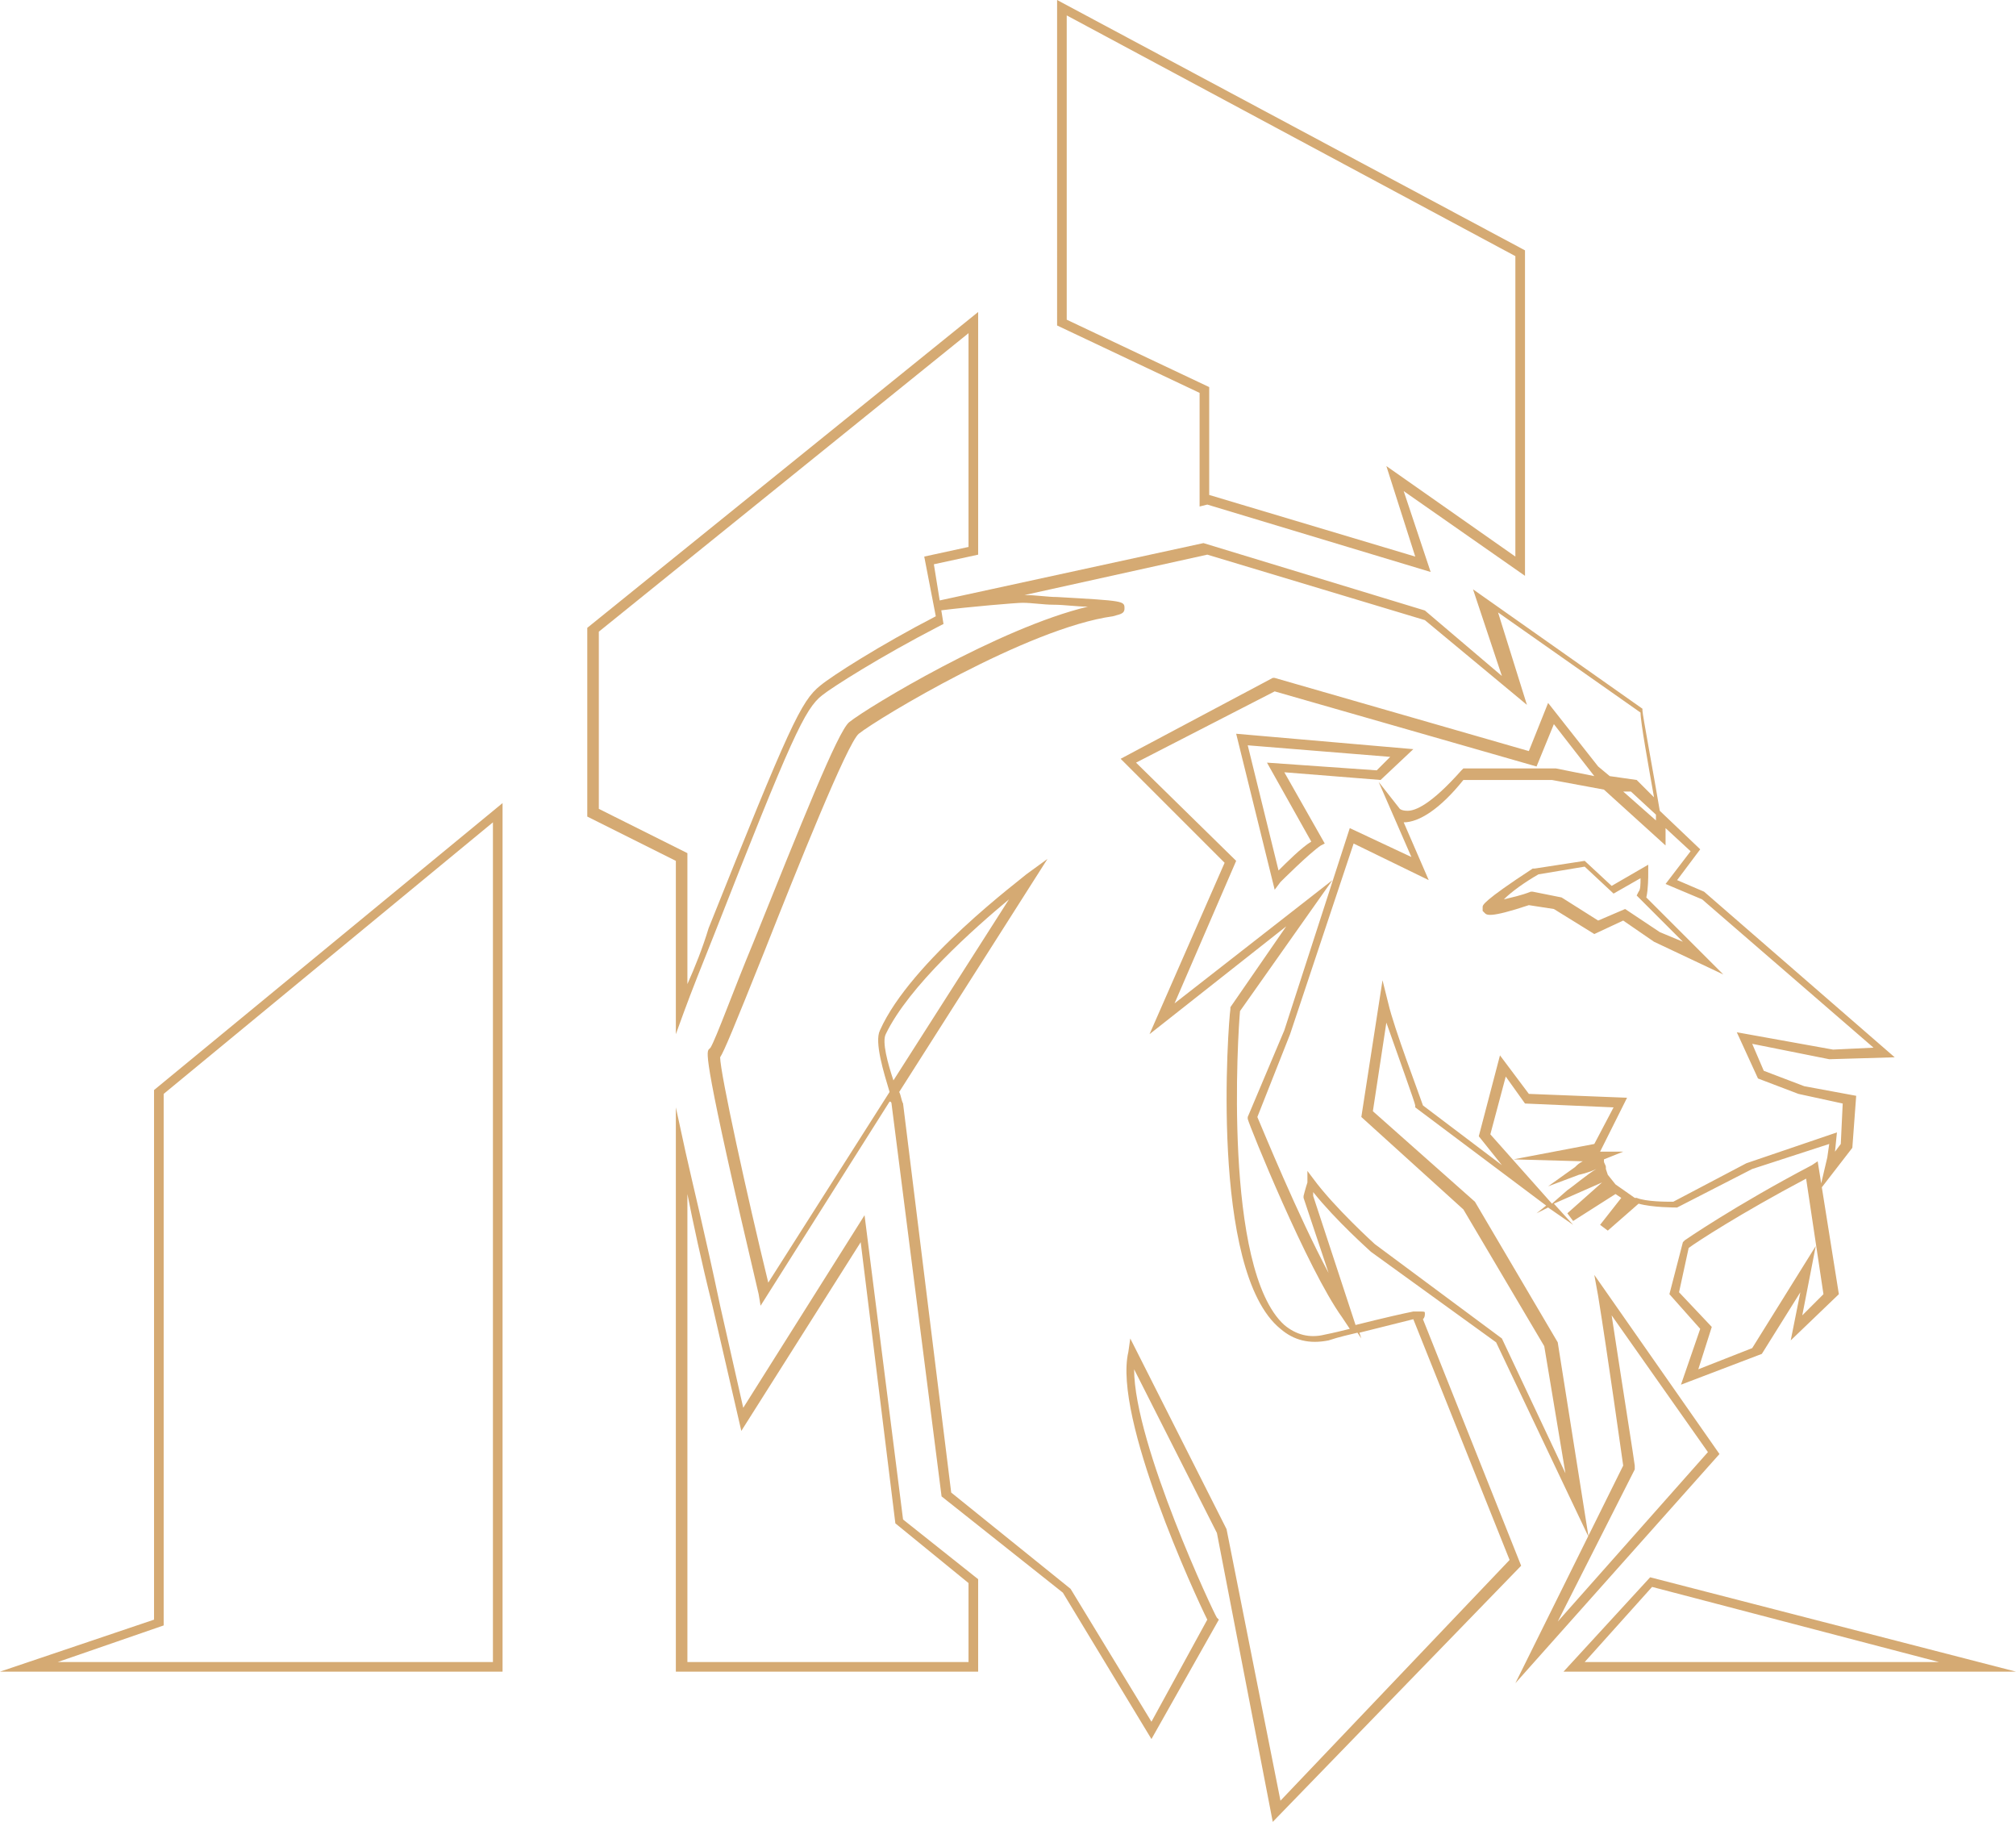 <svg version="1.1" id="Isolation_Mode" xmlns="http://www.w3.org/2000/svg" x="0" y="0" viewBox="0 0 104.7 94.6" style="enable-background:new 0 0 104.7 94.6" xml:space="preserve"><style>.st0{fill:#d5aa73}</style><path class="st0" d="m79.2 29.9-6.3-4.4 1.4 4.2-11.6-3.5-.4.1v-5.9l-7.4-3.5V0l24.3 13v16.9zm-16.4-4.2 10.7 3.2-1.5-4.7 6.7 4.7V13.3L55.4.8v15.8l7.4 3.5v5.6zM50.8 86.8H35.1V57.5l.5 2.3c.4 1.8 1 4.2 1.8 8l1.2 5.3 6.3-10 2 15.8 3.9 3.1v4.8zm-15.2-.5h14.7v-4.1l-3.8-3.1-1.8-14.6-6.2 9.8-1.5-6.5c-.6-2.4-1-4.3-1.3-5.8v24.3zM35.1 53.7v-9l-4.6-2.3v-9.8l20.3-16.4v12.6l-2.3.5.5 3.1-.2.1c-3.1 1.6-5.6 3.2-6.1 3.6-.9.7-1.6 2.2-5.6 12.4-.6 1.5-1.2 3-1.6 4.1l-.4 1.1zm-4-11.7 4.6 2.3v6.8c.4-.9.8-1.9 1.1-2.9 4.2-10.5 4.8-11.8 5.8-12.6.6-.5 3.1-2.1 6-3.6l-.6-3.1 2.3-.5V17.3L31.1 32.8V42zM26.1 86.8H0l8-2.7V56.6l18.1-14.9v45.1zM3 86.3h22.6V42.7L8.5 56.8v27.6L3 86.3z"/><path class="st0" d="m66.1 94.6-2.9-15-4.3-8.5c0 3.9 4.2 12.8 4.3 12.9l.1.1-3.5 6.2-4.6-7.6-6.3-5-2.6-20.4s0-.1-.1-.1l-6.7 10.6-.1-.6c-2.9-12.3-2.7-12.5-2.6-12.7l.1-.1c.3-.5 1.2-3 2.2-5.4 2.5-6.2 4.4-11 5-11.5 1-.8 7.8-4.9 12.4-6-.6 0-1.2-.1-1.8-.1-.5 0-1.1-.1-1.6-.1-.3 0-2.7.2-4.3.4l-.1-.5 13.8-3L74 31.7l4 3.4-1.5-4.5 8.8 6.2v.1c0 .2.6 3.4.9 5.2l2.1 2-1.2 1.6 1.4.6 9.9 8.6-3.4.1-4-.8.6 1.4 2.1.8 2.7.5-.2 2.7-1.7 2.2.4-1.7.1-.7-4 1.3-3.9 2c-.1 0-1.3 0-2-.2l-1.6 1.4-.4-.3 1.1-1.4-.3-.2-2.2 1.4-.3-.4 1.8-1.6-2.5 1.1 1 1.1-1.3-.9-.6.3.5-.4-6.8-5.1v-.1c0-.1-.9-2.6-1.5-4.3l-.7 4.6 5.3 4.7 4.3 7.3 1.6 10.1-4.8-10.1-6.5-4.7c-.1-.1-1.8-1.6-3-3.1v.2l2.2 6.7c1.6-.4 2.5-.6 3-.7H73.7c.3 0 .3 0 .3.1s0 .2-.1.3L79 81.3 66.1 94.6zm-7.4-25.1 5 9.9 2.8 14.1L78.4 81l-5-12.5-2.8.7.1.3-.2-.3c-.4.1-.9.2-1.5.4-1 .2-1.8 0-2.5-.6-3.7-3-2.7-16-2.6-16.6v-.1l2.9-4.2-7.1 5.6 3.9-8.9-5.4-5.4 7.9-4.2h.1L79.4 39l1-2.5 2.6 3.3.6.5 1.4.2.9.9c-.3-1.7-.7-3.9-.7-4.4l-7.4-5.2 1.5 4.8-5.3-4.4-11.3-3.4-9.5 2.1h.1c.5 0 1.1.1 1.6.1 3.5.2 3.5.2 3.5.6 0 .3-.3.3-.6.4-4.4.6-12.2 5.3-13.2 6.1-.6.5-3.2 7-4.9 11.3-1.6 4-2.1 5.2-2.3 5.5 0 .8 1.4 7.2 2.5 11.7l6.3-9.9c-.3-1-.8-2.6-.5-3.2 1.6-3.6 7.4-7.9 7.6-8.1l1.1-.8-7.7 12.1c.1.2.1.4.2.6l2.5 20.2 6.2 5 4.2 6.9 2.9-5.3c-.6-1.2-4.9-10.5-4.1-13.9l.1-.7zm9.2-8.7.3.4c1.1 1.5 3.2 3.4 3.2 3.4l6.6 4.9 3.3 7-1.1-6.6-4.2-7.1-5.3-4.8 1.1-7.1.3 1.2c.3 1.3 1.6 4.7 1.8 5.3l4.1 3.1-1.2-1.5 1.1-4.2 1.5 2 5.1.2-1.4 2.8h1.2l-1 .4v.1c0 .1.1.2.1.3v.1l.1.3.4.5 1 .7h.1c.5.2 1.5.2 1.9.2l3.8-2 4.7-1.6-.1 1 .3-.4.1-2.1-2.3-.5-2.1-.8-1.1-2.4 5 .9 2.1-.1-8.9-7.7-1.9-.8 1.3-1.7-1.3-1.2V43.9L83.3 41l-2.7-.5H76c-1.2 1.5-2.3 2.2-3.1 2.2l1.3 3-3.9-1.9-3.3 9.9-1.7 4.3c.3.7 2.1 5.1 3.7 8.1l-1.3-3.9v-.1s.1-.4.2-.7v-.6zm-3.5-8.3c-.1 1-.9 13.4 2.3 16.3.6.5 1.3.7 2.1.5.5-.1.9-.2 1.3-.3l-.4-.6c-1.8-2.5-4.8-9.9-4.9-10.3V58l1.9-4.5L70.1 43l3.2 1.5-1.7-3.9 1.1 1.4s.1.1.4.1c.4 0 1.2-.3 2.8-2.1l.1-.1h4.8l2 .4-2.1-2.7-.9 2.2-13.6-3.9-7.2 3.7 5.2 5.1-3.2 7.4 8.2-6.4-4.8 6.8zm13 6.4 3.2 3.6.8-.7c.3-.2 1-.8 1.5-1.1-.4.2-.9.3-.9.3l-1.6.6 1.4-1c.1-.1.2-.2.4-.3l-3.6-.1 4.2-.8 1-1.9-4.6-.2-1-1.4-.8 3zm-25-12.2c-1.8 1.5-5.2 4.5-6.4 7-.2.4.1 1.5.4 2.4l6-9.4zm31.9-5.6 1.7 1.5v-.3l-1.3-1.2h-.4zm-5.6 46.3 5.6-11.3c-.1-.7-.8-5.7-1.3-8.8l-.2-1.1 6.5 9.3-10.6 11.9zm5-19.1c.5 3.3 1.2 7.7 1.2 7.8v.2l-4 7.9 7.8-8.8-5-7.1zm3.6 3.6 1-2.9-1.6-1.8.7-2.7.1-.1s2.6-1.8 6.6-3.9l.3-.2 1.1 6.9-2.5 2.4.5-2.5-2 3.2-4.2 1.6zm-.1-4.8 1.7 1.8-.7 2.2L91 70l3.3-5.3-.7 3.6 1.1-1.1-.9-6c-3.4 1.8-5.7 3.3-6.1 3.6l-.5 2.3zm2.3-16.5-3.6-1.7-1.6-1.1-1.5.7-2.1-1.3-1.3-.2c-2.1.7-2.2.5-2.3.4l-.1-.1v-.2c0-.1 0-.3 2.6-2h.1l2.6-.4 1.4 1.3 1.9-1.1v.5c0 .1 0 .8-.1 1.2l3.1 3.1.9.9zm-5.1-3.4 1.8 1.2 1.2.5-2.3-2.3-.1-.1.1-.2c.1-.1.1-.4.1-.7l-1.4.8-1.5-1.4-2.4.4c-.7.4-1.4.9-1.8 1.3.4-.1.9-.2 1.4-.4h.1l1.5.3 1.9 1.2 1.4-.6zm-18.2-1-2-8.1 9.2.8-1.7 1.6-5-.4 2.1 3.7-.2.1c-.6.4-2.1 1.9-2.1 1.9l-.3.4zm-1.4-7.5 1.6 6.5c.4-.4 1.2-1.2 1.7-1.5l-2.3-4.1 5.7.4.7-.7-7.4-.6zM104.7 86.8H81.2l4.5-4.9 19 4.9zm-22.4-.5h18.4l-14.9-3.9-3.5 3.9z"/></svg>